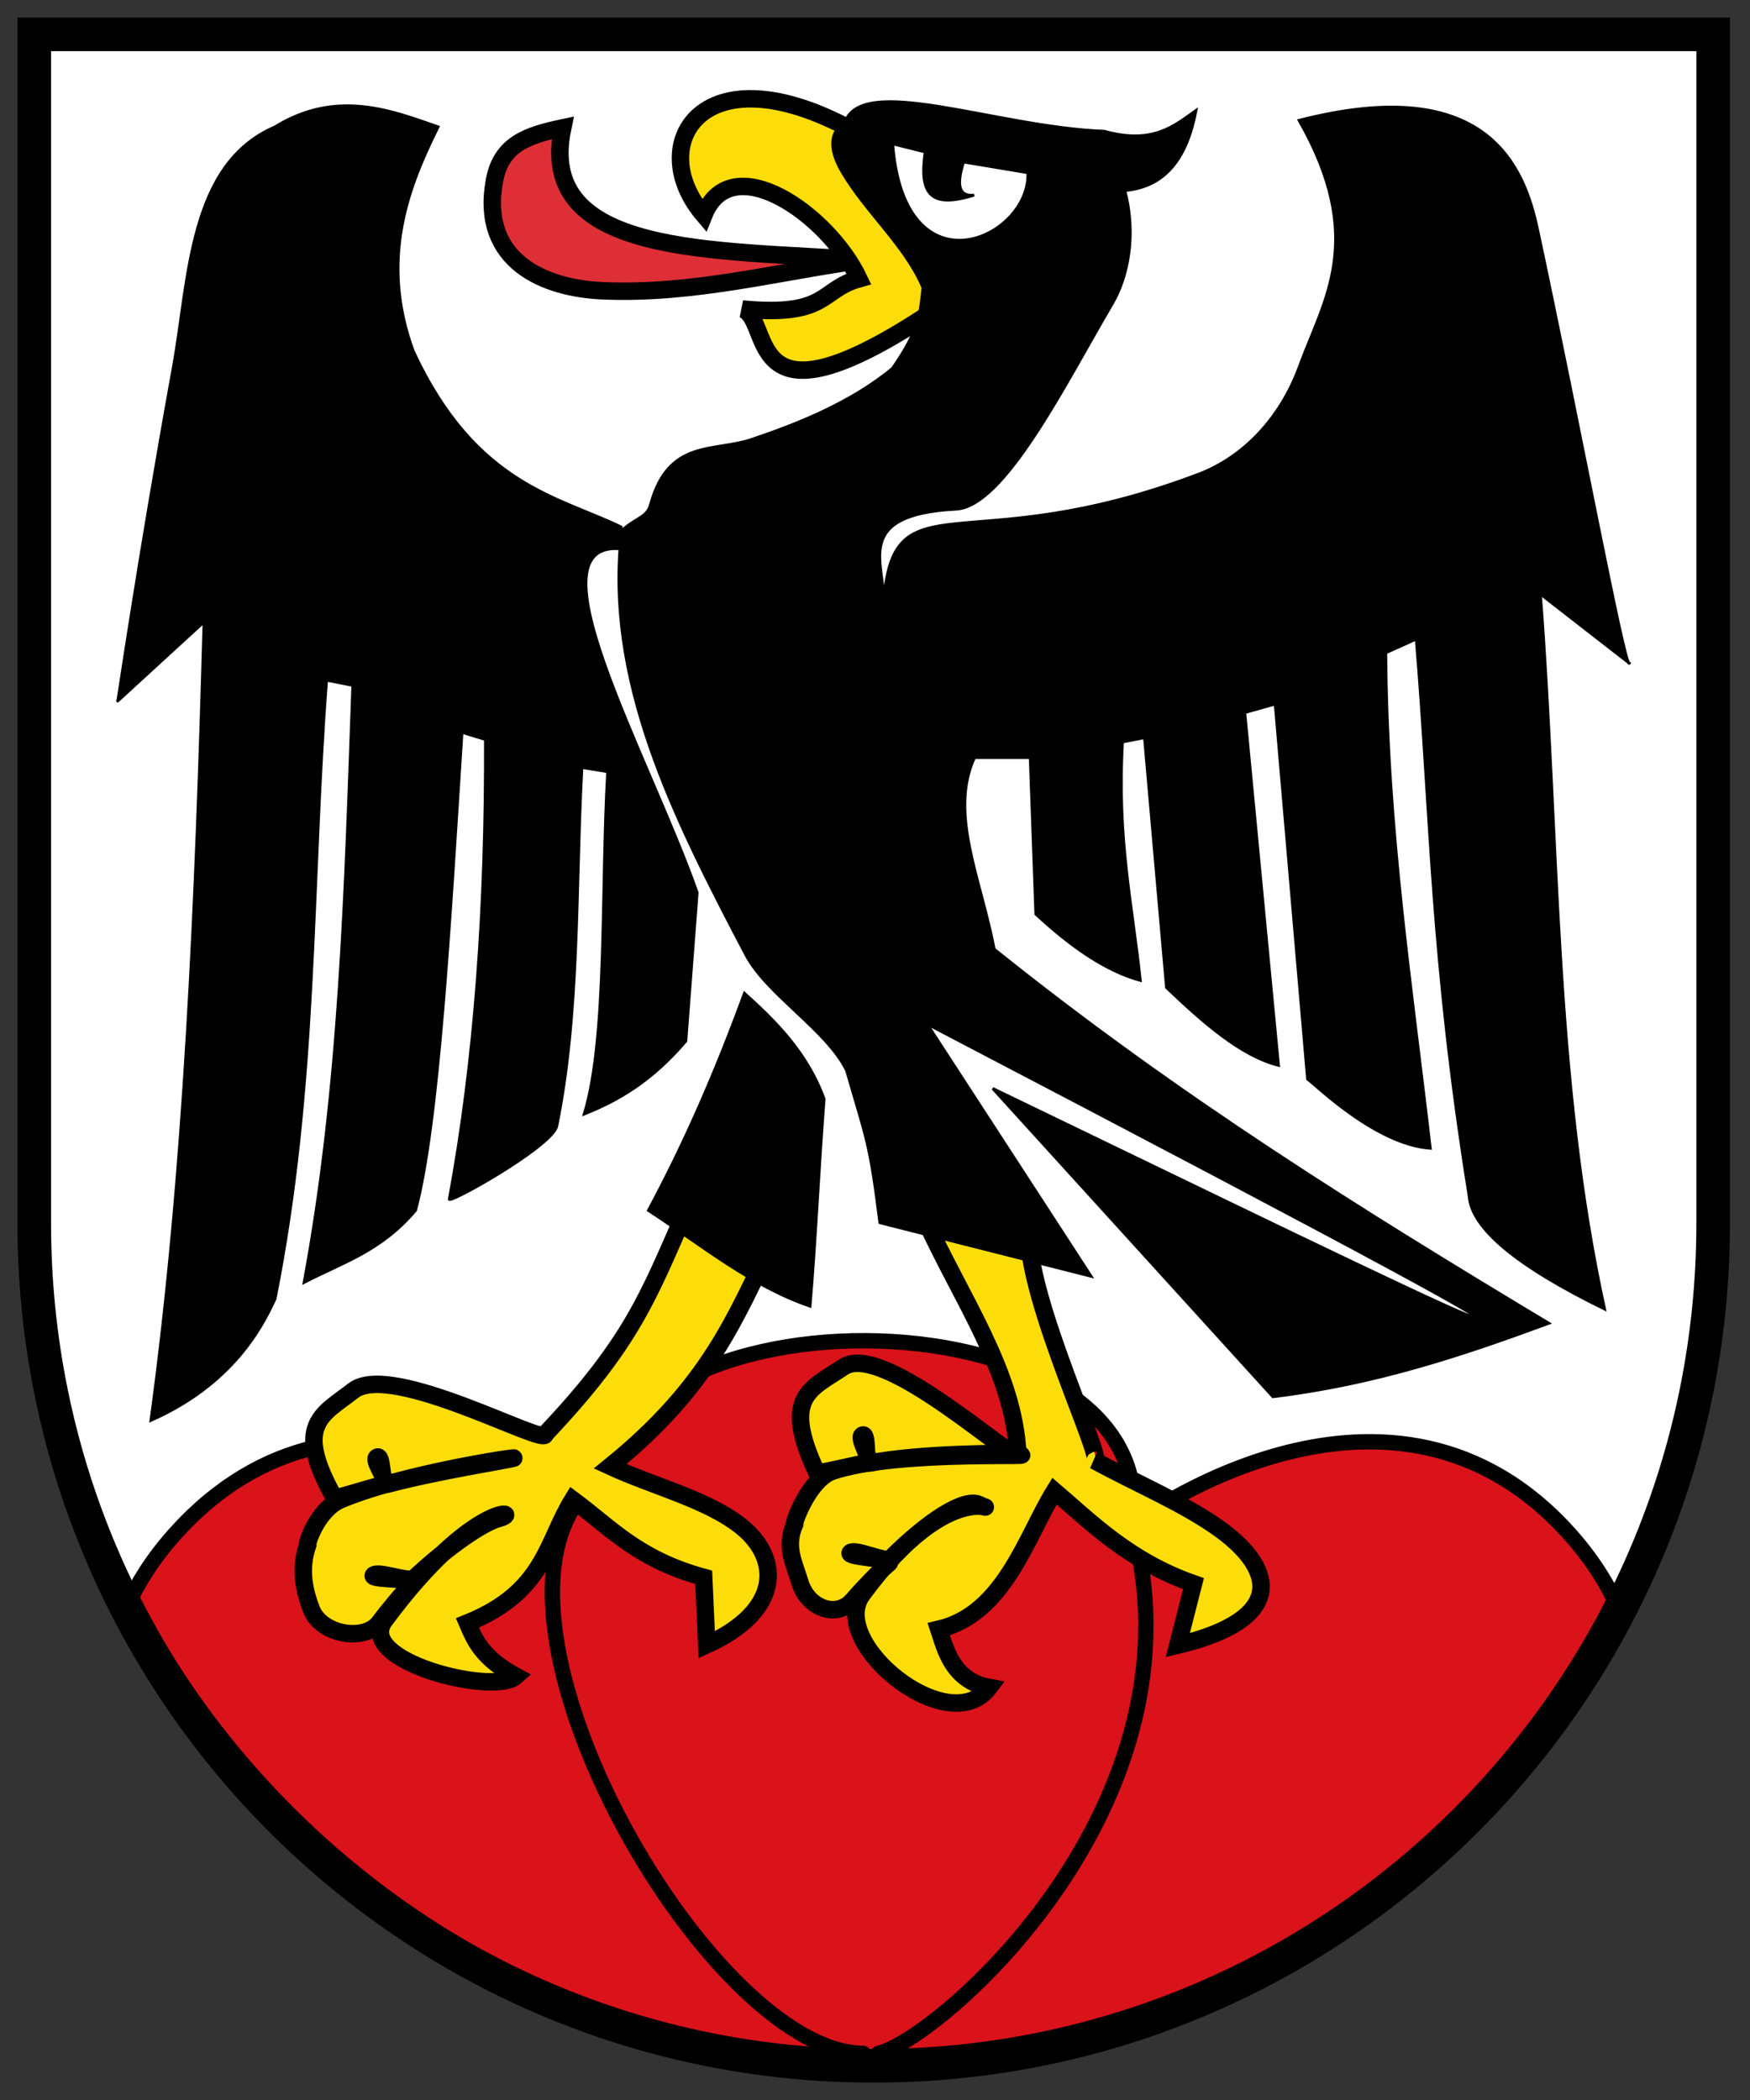 <svg width="40" height="48" viewBox="0 0 40 48" fill="none" xmlns="http://www.w3.org/2000/svg">
<rect x="0" y="0" width="40" height="48" fill="#333333" stroke="none"/>
<g clip-path="url(#clip0_994_8236)">
<path d="M0.783 0.781V27.955C0.783 38.592 9.374 47.215 19.971 47.215C30.568 47.215 39.158 38.592 39.158 27.955V0.781H0.783Z" fill="white"/>
<path d="M19.795 30.645C16.57 30.627 13.346 31.992 13.701 34.748C13.701 34.748 8.283 30.567 4.162 34.884C3.652 35.419 3.267 35.972 2.99 36.536C6.189 42.71 12.65 47.101 20.062 47.101C27.397 47.101 33.741 42.796 36.974 36.726C36.692 36.097 36.278 35.478 35.712 34.884C31.59 30.567 25.888 34.842 25.888 34.842C26.244 32.064 23.019 30.663 19.795 30.645Z" fill="#DA121A" stroke="black" stroke-width="0.351"/>
<path d="M20.075 46.936C21.449 46.619 27.715 41.21 25.846 34.742L20.075 46.936Z" fill="#DA121A"/>
<path d="M20.075 46.936C21.449 46.619 27.715 41.21 25.846 34.742" stroke="black" stroke-width="0.351" stroke-linecap="round" stroke-linejoin="round"/>
<path d="M19.733 46.935C16.163 46.916 10.357 36.709 13.555 33.93L19.733 46.935Z" fill="#DA121A"/>
<path d="M19.733 46.935C16.163 46.916 10.357 36.709 13.555 33.93" stroke="black" stroke-width="0.351" stroke-linecap="round" stroke-linejoin="round"/>
<path fill-rule="evenodd" clip-rule="evenodd" d="M21.124 27.823C21.942 29.649 23.185 31.362 23.263 33.235C23.292 33.547 20.195 30.63 19.278 31.247C18.533 31.749 17.851 31.917 18.669 33.656C18.686 33.694 19.364 33.519 19.824 33.435C19.964 33.409 19.564 32.831 19.724 32.8C19.844 32.777 19.759 33.465 19.886 33.441C21.034 33.216 23.02 33.215 23.155 33.229C24.242 33.338 20.584 33.111 19.038 33.624C18.494 33.804 18.136 34.803 18.16 34.844C17.946 35.352 18.138 35.694 18.284 36.168C18.465 36.768 19.132 37.002 19.495 36.574C19.674 36.363 20.119 35.894 20.32 35.731C20.454 35.623 19.313 35.59 19.44 35.487C19.552 35.395 20.256 35.724 20.352 35.627C21.219 34.758 22.057 34.222 22.388 34.393C22.931 34.675 21.771 33.641 19.709 36.445C18.905 37.538 21.684 39.799 22.608 38.571C21.759 38.414 21.6 37.661 21.459 37.24C22.954 36.89 23.464 35.113 24.102 34.082C24.919 34.778 25.8 35.68 27.28 36.199L26.921 37.605C29.417 37.008 29.127 35.871 27.928 34.985C27.099 34.373 25.984 33.916 25.012 33.381C25.319 33.486 23.083 28.913 23.589 27.754L21.124 27.823Z" fill="#FCDD09" stroke="black" stroke-width="0.399"/>
<path fill-rule="evenodd" clip-rule="evenodd" d="M12.862 2.922C12.236 5.873 16.308 5.699 19.754 5.942C17.774 6.207 15.872 6.734 13.785 6.647C12.47 6.593 10.96 5.989 11.301 4.133C11.454 3.3 12.037 3.097 12.862 2.922Z" fill="#DA121A" fill-opacity="0.875" stroke="black" stroke-width="0.399"/>
<path fill-rule="evenodd" clip-rule="evenodd" d="M19.299 2.878C15.998 1.182 14.735 3.336 16.088 4.917C16.711 3.352 18.929 4.892 19.632 6.373C18.738 6.622 18.936 7.249 16.966 7.063C17.705 7.294 16.875 10.174 21.602 6.925L19.299 2.878Z" fill="#FCDD09" stroke="black" stroke-width="0.399"/>
<path fill-rule="evenodd" clip-rule="evenodd" d="M20.111 27.948L24.939 29.172L21.192 23.407C42.392 34.486 32.406 29.566 22.692 24.88L29.095 31.926C31.464 31.637 33.454 30.963 35.401 30.246C31.175 27.705 26.95 25.089 22.724 21.695C22.422 20.095 21.688 18.59 22.274 17.317H23.548L23.676 20.893C24.472 21.632 25.268 22.191 26.064 22.41C25.88 20.667 25.53 19.176 25.658 16.959L26.16 16.861L26.663 22.573C27.517 23.387 28.37 24.135 29.223 24.351L28.452 16.287L29.147 16.092L29.887 24.664C30.096 24.816 31.449 26.156 32.692 26.247C32.264 22.544 31.702 18.949 31.675 14.921L32.371 14.607C32.714 18.696 32.701 21.856 33.581 27.341C33.634 28.072 34.651 28.93 36.676 29.921C35.519 24.649 35.637 19.174 35.209 13.578L37.243 15.16C37.145 15.325 36.103 9.725 35.144 5.245C34.843 3.837 34.021 1.639 29.694 2.751C31.244 5.472 30.262 6.84 29.705 8.367C29.245 9.629 28.354 10.475 27.403 10.836C22.011 12.879 20.392 10.821 20.196 13.817C20.258 12.916 19.433 11.763 21.853 11.638C22.96 11.581 24.349 8.768 25.421 6.946C25.78 6.336 25.979 5.37 25.71 4.355C26.678 4.27 27.141 3.561 27.338 2.524C26.821 2.893 26.339 3.304 25.24 3C22.753 2.905 19.671 1.653 19.307 2.816C19.307 2.816 18.726 3.052 19.255 3.943C19.8 4.865 20.697 5.626 21.096 6.576C21.033 7.15 21.025 7.52 20.4 8.419C19.443 9.212 18.209 9.698 17.181 10.044C16.312 10.336 15.287 10.032 14.874 11.515C14.784 11.838 14.587 11.8 14.21 12.125C13.809 15.527 15.355 18.604 17.048 21.825C17.526 22.733 18.896 23.541 19.351 24.469C19.807 26.048 19.881 26.109 20.111 27.948Z" fill="black" stroke="black" stroke-width="0.064"/>
<path fill-rule="evenodd" clip-rule="evenodd" d="M15.652 27.734C14.825 29.605 14.457 30.673 12.461 32.781C12.512 33.09 8.946 31.106 8.075 31.785C7.367 32.337 6.699 32.552 7.639 34.23C7.659 34.266 8.323 34.045 8.776 33.929C8.914 33.893 8.473 33.345 8.63 33.303C8.748 33.272 8.714 33.964 8.838 33.93C9.967 33.627 11.615 33.372 11.744 33.329C11.88 33.283 9.189 33.687 7.788 34.279C7.26 34.501 7.002 35.283 7.03 35.322C6.852 35.843 6.938 36.321 7.117 36.784C7.341 37.369 8.34 37.535 8.672 37.083C8.836 36.86 9.245 36.361 9.435 36.185C9.561 36.067 8.42 36.114 8.539 36.002C8.644 35.903 9.36 36.172 9.459 36.079C10.24 35.349 11.027 34.808 11.402 34.707C11.993 34.549 10.857 34.244 8.793 37.037C8.103 37.97 11.29 38.762 11.79 38.314C11.017 37.894 10.855 37.496 10.684 37.097C12.458 36.376 12.483 35.262 13.091 34.278C13.956 34.916 14.571 35.639 16.085 36.054L16.154 37.596C17.896 36.806 17.828 35.619 16.971 34.913C16.204 34.282 14.956 33.982 13.947 33.516C16.25 31.65 16.815 30.07 17.627 28.45L15.652 27.734Z" fill="#FCDD09" stroke="black" stroke-width="0.399"/>
<path fill-rule="evenodd" clip-rule="evenodd" d="M18.837 25.12C18.708 26.8 18.644 28.349 18.515 29.856C17.154 29.389 16.025 28.451 14.821 27.667C15.655 26.113 16.352 24.515 17.016 22.703C17.669 23.295 18.435 24.017 18.837 25.12Z" fill="black" stroke="black" stroke-width="0.064"/>
<path fill-rule="evenodd" clip-rule="evenodd" d="M14.222 12.058C12.791 11.354 10.878 11.113 9.446 8.026C8.663 5.897 9.355 4.232 10.014 2.9C8.98 2.542 7.703 2.023 6.287 2.9C4.31 3.748 4.329 6.365 3.964 8.384C3.132 12.98 2.695 16.076 2.69 16.024L4.663 14.215C4.488 20.577 4.224 26.831 3.45 32.465C5.494 31.566 6.102 30.06 6.287 29.69C7.258 24.83 7.103 20.254 7.465 15.548L8.064 15.666C7.899 20.267 7.78 24.879 6.951 29.312C7.817 28.863 8.713 28.597 9.499 27.664C10.025 25.697 10.283 21.058 10.56 16.74L11.095 16.903C11.111 20.739 10.855 24.261 10.271 27.404C10.187 27.564 12.558 26.245 12.723 25.756C13.256 23.156 13.152 20.297 13.301 17.542L13.889 17.639C13.735 20.306 13.888 23.719 13.354 25.463C14.129 25.157 14.903 24.705 15.677 23.795L15.935 20.402C14.832 17.258 11.896 12.136 14.339 12.564" fill="black"/>
<path d="M14.222 12.058C12.791 11.354 10.878 11.113 9.446 8.026C8.663 5.897 9.355 4.232 10.014 2.9C8.98 2.542 7.703 2.023 6.287 2.9C4.31 3.748 4.329 6.365 3.964 8.384C3.132 12.98 2.695 16.076 2.69 16.024L4.663 14.215C4.488 20.577 4.224 26.831 3.45 32.465C5.494 31.566 6.102 30.06 6.287 29.69C7.258 24.83 7.103 20.254 7.465 15.548L8.064 15.666C7.899 20.267 7.78 24.879 6.951 29.312C7.817 28.863 8.713 28.597 9.499 27.664C10.025 25.697 10.283 21.058 10.56 16.74L11.095 16.903C11.111 20.739 10.855 24.261 10.271 27.404C10.187 27.564 12.558 26.245 12.723 25.756C13.256 23.156 13.152 20.297 13.301 17.542L13.889 17.639C13.735 20.306 13.888 23.719 13.354 25.463C14.129 25.157 14.903 24.705 15.677 23.795L15.935 20.402C14.832 17.258 11.896 12.136 14.339 12.564" stroke="black" stroke-width="0.064"/>
<path fill-rule="evenodd" clip-rule="evenodd" d="M20.404 3.289C20.676 6.77 23.556 5.44 23.494 3.948L22.025 3.703C21.869 4.192 21.893 4.5 22.265 4.46C21.266 4.774 21.007 4.437 21.147 3.473L20.404 3.289Z" fill="white" stroke="black" stroke-width="0.064"/>
<path d="M0.783 0.785V27.959C0.783 38.596 9.373 47.219 19.97 47.219C30.567 47.219 39.158 38.596 39.158 27.959V0.785H0.783Z" stroke="black" stroke-width="0.768"/>
</g>
<defs>
<clipPath id="clip0_994_8236">
<rect width="39.941" height="48" fill="white"/>
</clipPath>
</defs>
</svg>
